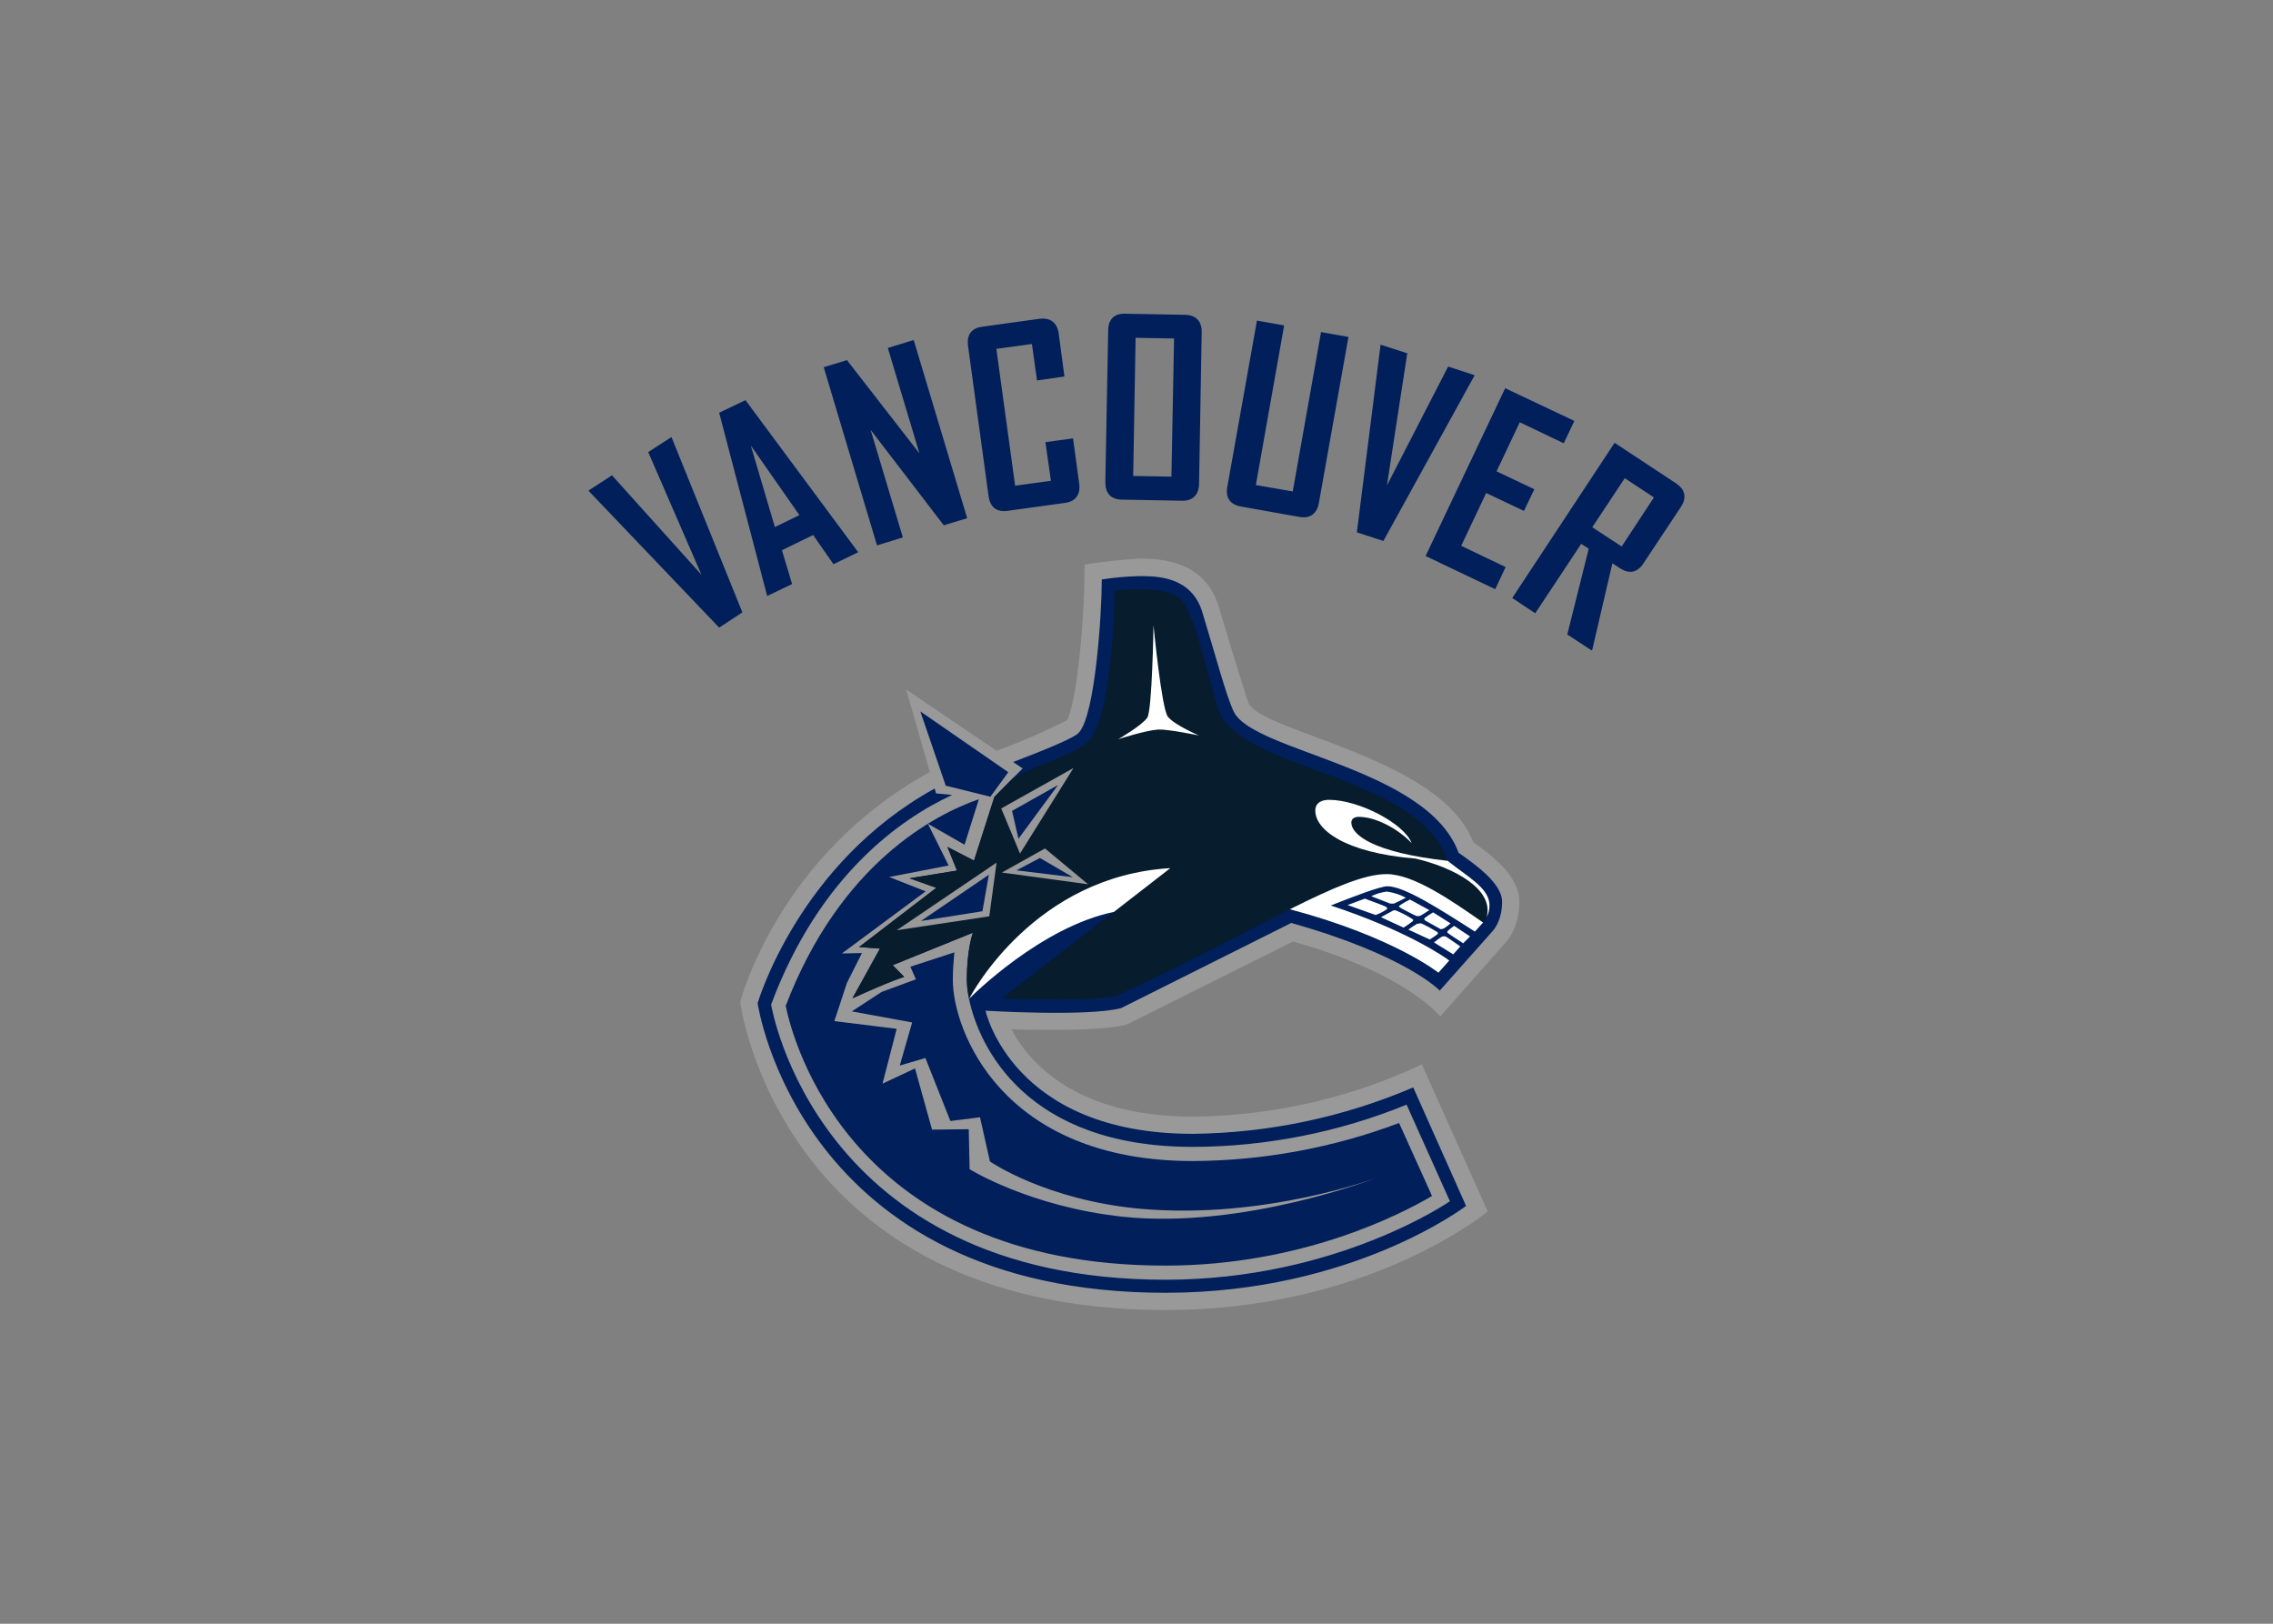<svg clip-rule="evenodd" fill-rule="evenodd" viewBox="0 0 560 400" xmlns="http://www.w3.org/2000/svg"><rect x="0" y="0" width="560" height="400" fill="#808080" stroke="none"/><path d="m277.765 252.307 40.789-20.368c27.99 7.842 36.267 18.461 36.267 18.461l16.011-18.079c.871-.926 3.486-4.194 3.486-10.184 0-6.371-6.698-11.327-11.381-14.703-7.951-20.911-52.062-27.011-55.329-34.253-1.034-2.559-7.515-24.288-7.515-24.288-3.812-11.273-15.139-11.273-19.386-11.273-4.525.245-9.034.736-13.506 1.471.001 15.683-2.177 34.798-4.356 38.337-5.618 2.847-11.401 5.355-17.318 7.516l-22.272-15.085 5.827 20.313c-37.576 20.639-46.724 56.69-46.724 56.69s9.639 75.858 104.829 75.858c50.319 0 79.344-24.288 79.344-24.288l-16.228-36.214c-17.658 8.304-36.905 12.688-56.418 12.852-29.133 0-40.516-13.615-44.708-21.51 24.669.708 28.589-1.252 28.589-1.252z" fill="#99999a"/><path d="m165.421 107.669-5.718 3.703 13.124 30.224-22.055-24.506-5.773 3.758.055.109 32.129 33.654 5.718-3.757-17.426-43.075zm19.55 2.07 11.98 17.154-6.045 2.94zm7.678 25.812 7.678-3.758 5.01 7.189 6.099-2.94-27.773-37.467-6.481 3.104 11.818 45.09v.055l6.153-2.94-2.505-8.332zm170.613-43.021v-.109l-6.48-2.124-15.085 29.298 5.01-32.565-6.589-2.124v.109l-5.827 46.125 6.535 2.124zm36.268 42.095-7.242-4.737 8.005-12.09 7.188 4.738-7.95 12.089zm13.451-15.52-15.194-10.02-25.213 38.23 5.663 3.757 11.327-17.099 1.852 1.198-5.282 21.129 5.99 3.92.164-.164 4.955-21.293 2.015 1.307c2.179 1.362 4.139.98 5.609-1.252l9.258-13.941c1.47-2.233 1.089-4.247-1.144-5.773zm-52.987 15.357 6.154-13.015 9.312 4.411 2.559-5.337-9.312-4.411 5.718-12.089 10.837 5.174 2.614-5.501-17.045-8.059-19.604 41.332 17.153 8.169 2.559-5.446-10.945-5.227zm-54.293-9.693 14.321 2.559c2.669.49 4.411-.708 4.901-3.377l7.297-40.951-6.753-1.197-6.97 39.262-9.094-1.578 6.97-39.318-6.698-1.197-7.297 40.951c-.491 2.668.653 4.356 3.322 4.847zm-25.922-41.551 9.476.164-.653 34.035-9.421-.164zm-3.431 39.862 14.867.272c2.614.055 4.139-1.416 4.194-4.139l.653-37.357c.055-2.723-1.416-4.247-4.084-4.302l-14.867-.272c-2.614-.054-4.084 1.416-4.084 4.139l-.708 37.358c0 2.722 1.361 4.247 4.029 4.301zm-32.783-.817c.381 2.668 1.96 3.921 4.574 3.594l14.159-1.96c2.668-.327 3.92-2.015 3.594-4.684l-1.526-11.218-6.807.926 1.361 9.53-8.822 1.197-4.628-33.708 8.767-1.198 1.253 8.985 6.752-.98-1.416-10.62c-.381-2.668-2.069-3.92-4.738-3.593l-14.158 1.96c-2.559.327-3.813 2.015-3.431 4.738l5.064 37.03zm-21.129 10.129-7.95-26.52 18.026 23.525 5.772-1.743-13.178-43.892-6.372 1.96 7.788 25.976-17.862-22.981-5.718 1.743 13.124 43.892 6.371-1.96zm143.82 93.556c.259-.808.334-1.664.218-2.505.087.841.014 1.691-.218 2.505.478-.906.721-1.916.708-2.94.013 1.024-.23 2.034-.708 2.94zm-90.017 22.383 41.878-20.967c28.426 8.005 36.594 16.665 36.594 16.665l12.961-14.595s2.397-2.287 2.397-7.297c0-4.683-7.025-9.421-10.728-12.089-7.733-21.021-50.645-24.832-55.383-34.744-1.906-3.975-4.357-13.45-7.897-24.995-2.886-8.387-11.218-8.387-15.356-8.387-3.101.072-6.192.344-9.258.818 0 8.55-1.634 33.382-5.609 37.683-.98 1.307-8.277 4.248-16.228 7.297l2.341 1.579-2.396 2.396-4.574 4.629-5.01 15.683-6.588-3.376 2.396 5.827-11.708 1.906 6.589 2.341-19.006 14.595 5.119.381-6.753 12.253c9.803-4.465 12.743-5.282 12.743-5.282l-2.832-2.885 19.767-8.005s-1.524 3.975-1.524 11.653c.039 1.538.221 3.069.544 4.574 2.451 11.926 14.104 36.541 55.164 36.541 18.059-.052 35.939-3.583 52.66-10.401l10.674 23.797s-27.882 19.332-70.032 19.332c-86.259 0-97.204-67.798-97.204-67.798 11.871-31.803 31.911-45.744 44.6-51.626l-3.975-.381-.327-1.198c-33.654 18.516-43.62 52.878-43.62 52.878s10.238 71.338 100.473 71.338c46.179 0 74.061-21.401 74.061-21.401l-13.015-29.189c-17.17 7.344-35.621 11.23-54.293 11.436-44.546 0-51.08-30.332-51.08-30.332s25.377 1.524 33.436-.653z" fill="#001f5b"/><path d="m356.673 212.064c-7.188-20.53-46.506-22.001-55.382-34.907-2.451-3.593-6.481-26.574-10.62-29.733-4.466-3.486-16.011-1.906-16.011-1.906 0 3.214-.762 31.422-6.643 37.248-3.921 3.322-10.565 4.792-18.461 8.93l-4.574 4.629-5.01 15.683-6.535-3.376 2.342 5.827-11.708 1.906 6.643 2.341-19.059 14.595 5.174.381-6.808 12.253c9.803-4.465 12.743-5.282 12.743-5.282l-2.832-2.885 19.767-8.005s-1.47 4.029-1.47 11.653c.011 1.541.193 3.075.544 4.574.762-.817 17.807-17.753 35.669-21.401l-27.61 21.347s22.709.98 28.318-.653c17.535-8.114 31.639-15.792 42.639-21.293 25.595 6.807 36.594 15.63 36.594 15.63l2.723-2.995c-1.307-.981-10.727-7.461-29.243-13.56 5.501-2.179 12.199-4.738 13.942-4.738 4.084 0 12.47 5.336 21.564 11.164l2.015-2.287c.383-.346.681-.775.871-1.253.478-.906.721-1.916.708-2.94 0-4.302-5.555-7.079-10.292-10.945z" fill="#071c2c"/><path d="m264.478 189.191-17.808 9.965 4.629 11.109zm-20.748 36.541 1.797-13.233-24.614 16.664zm13.723-16.718-10.62 5.935 21.238 2.886-10.618-8.822z" fill="#99999a"/><path d="m250.919 206.618 9.747-13.233-11.326 6.371zm13.396 9.475-8.114-4.737-5.773 3.049zm-37.412 10.783 15.139-2.396 1.579-8.985zm-.164-51.625 6.262 18.297 11 2.723 4.411-6.044-21.674-14.976zm67.145 110.764c-47.268 0-59.139-32.402-59.139-44.6 0-2.723.217-4.955.381-6.807l-10.837 3.539 1.362 3.104-8.441 3.104-7.352 4.793 14.867 2.723-3.049 10.618 6.316-1.852 6.154 15.52 7.297-.925 2.451 10.892s13.777 9.53 37.085 11.653c30.877 2.723 58.432-7.733 58.432-7.733s-32.891 12.852-62.788 9.693c-22.872-2.451-37.739-11.708-37.739-11.708l-.217-9.857-9.04.11-4.194-15.085-8.005 3.758 3.486-13.505-15.356-1.906 3.104-9.421 3.703-7.352-4.955.11 20.639-15.303-8.985-3.539 14.649-2.832-5.119-10.292 9.04 5.174 3.539-11.219c-10.782 3.758-34.145 15.738-47.595 50.917 1.633 8.06 15.737 63.987 93.556 63.987 33.599 0 58.106-12.688 65.675-17.154l-8.115-17.971c-16.247 6.105-33.451 9.277-50.808 9.366z" fill="#001f5b"/><path d="m355.148 230.796c-.643.417-1.262.872-1.852 1.362l4.738 2.94 1.743-1.96c-1.416-.98-3.541-2.451-3.649-2.451-.329-.072-.675-.033-.98.109zm-.925-.708c.071-.169.027-.367-.11-.49-1.265-.782-2.574-1.491-3.92-2.124-.367-.018-.734.018-1.09.109-.735.43-1.444.903-2.124 1.416l5.282 2.451c.926-.599 1.852-1.252 1.961-1.362zm2.45-.762c-.109.272-.162.381-.054.436.109.164 2.341 1.633 3.867 2.613l1.688-1.688-3.921-2.613c-.548.389-1.075.807-1.579 1.252zm-1.742-.436c.303-.001.602-.075.87-.218.553-.364 1.081-.764 1.579-1.197l-4.301-2.723c-.78.454-1.526.964-2.233 1.524 0 .055.055.164.272.491l3.813 2.124zm-6.862-1.96c.109-.164.164-.327.054-.436-1.307-.855-2.694-1.585-4.139-2.179-.323-.133-.694-.093-.98.109-.327.164-2.124 1.144-2.777 1.524l5.555 2.559c.795-.477 1.559-1.004 2.287-1.578zm-3.377-3.758c-.054.109 0 .217.218.381.272.218 3.867 2.07 4.139 2.124.273.01.547-.009.817-.054.164-.055 1.471-.871 2.287-1.416l-4.792-2.614c-.933.45-1.826.978-2.669 1.579zm-6.862-2.396c1.852.708 4.412 1.742 4.629 1.797.343.055.692.055 1.035 0 .217-.055 1.743-.871 2.886-1.416-1.472-.798-3.078-1.316-4.738-1.524-1.323.18-2.609.565-3.813 1.144zm-5.827 2.177 6.917 2.451c.979-.359 1.911-.835 2.777-1.416.11-.164.11-.327-.217-.599-.218-.164-3.267-1.306-5.229-2.015l-4.247 1.579zm24.669-10.891c-18.679-2.07-23.742-6.535-23.742-9.421 0-1.09.98-1.416 1.852-1.416 4.247 0 9.802 3.049 13.015 6.48-1.906-4.9-13.07-10.673-20.368-10.673-1.361 0-3.376.436-3.376 2.668 0 4.574 6.97 10.347 24.724 11.818 9.53 2.232 19.386 7.568 17.48 14.43.478-.906.721-1.916.708-2.94 0-4.302-5.555-7.079-10.292-10.945zm-68.343 1.797c-33.272 1.96-48.738 30.55-49.555 32.185.762-.818 17.807-17.753 35.669-21.401l13.886-10.783zm-.598-37.302c-1.579-2.015-3.541-22.545-3.541-22.545s-.326 20.911-1.524 22.762c-1.197 1.852-7.189 5.337-7.189 5.337s6.644-2.179 9.912-2.397c2.396-.109 10.02 1.471 10.02 1.471s-6.045-2.559-7.678-4.628zm30.06 47.432c25.595 6.807 36.594 15.63 36.594 15.63l2.669-2.995c-1.252-.981-10.673-7.461-29.189-13.56 5.501-2.179 12.199-4.738 13.942-4.738 4.084 0 12.47 5.336 21.564 11.164l2.015-2.233c-7.896-5.5-17.153-11.926-23.797-11.926-5.446 0-13.233 3.376-23.797 8.658z" fill="#fff"/></svg>